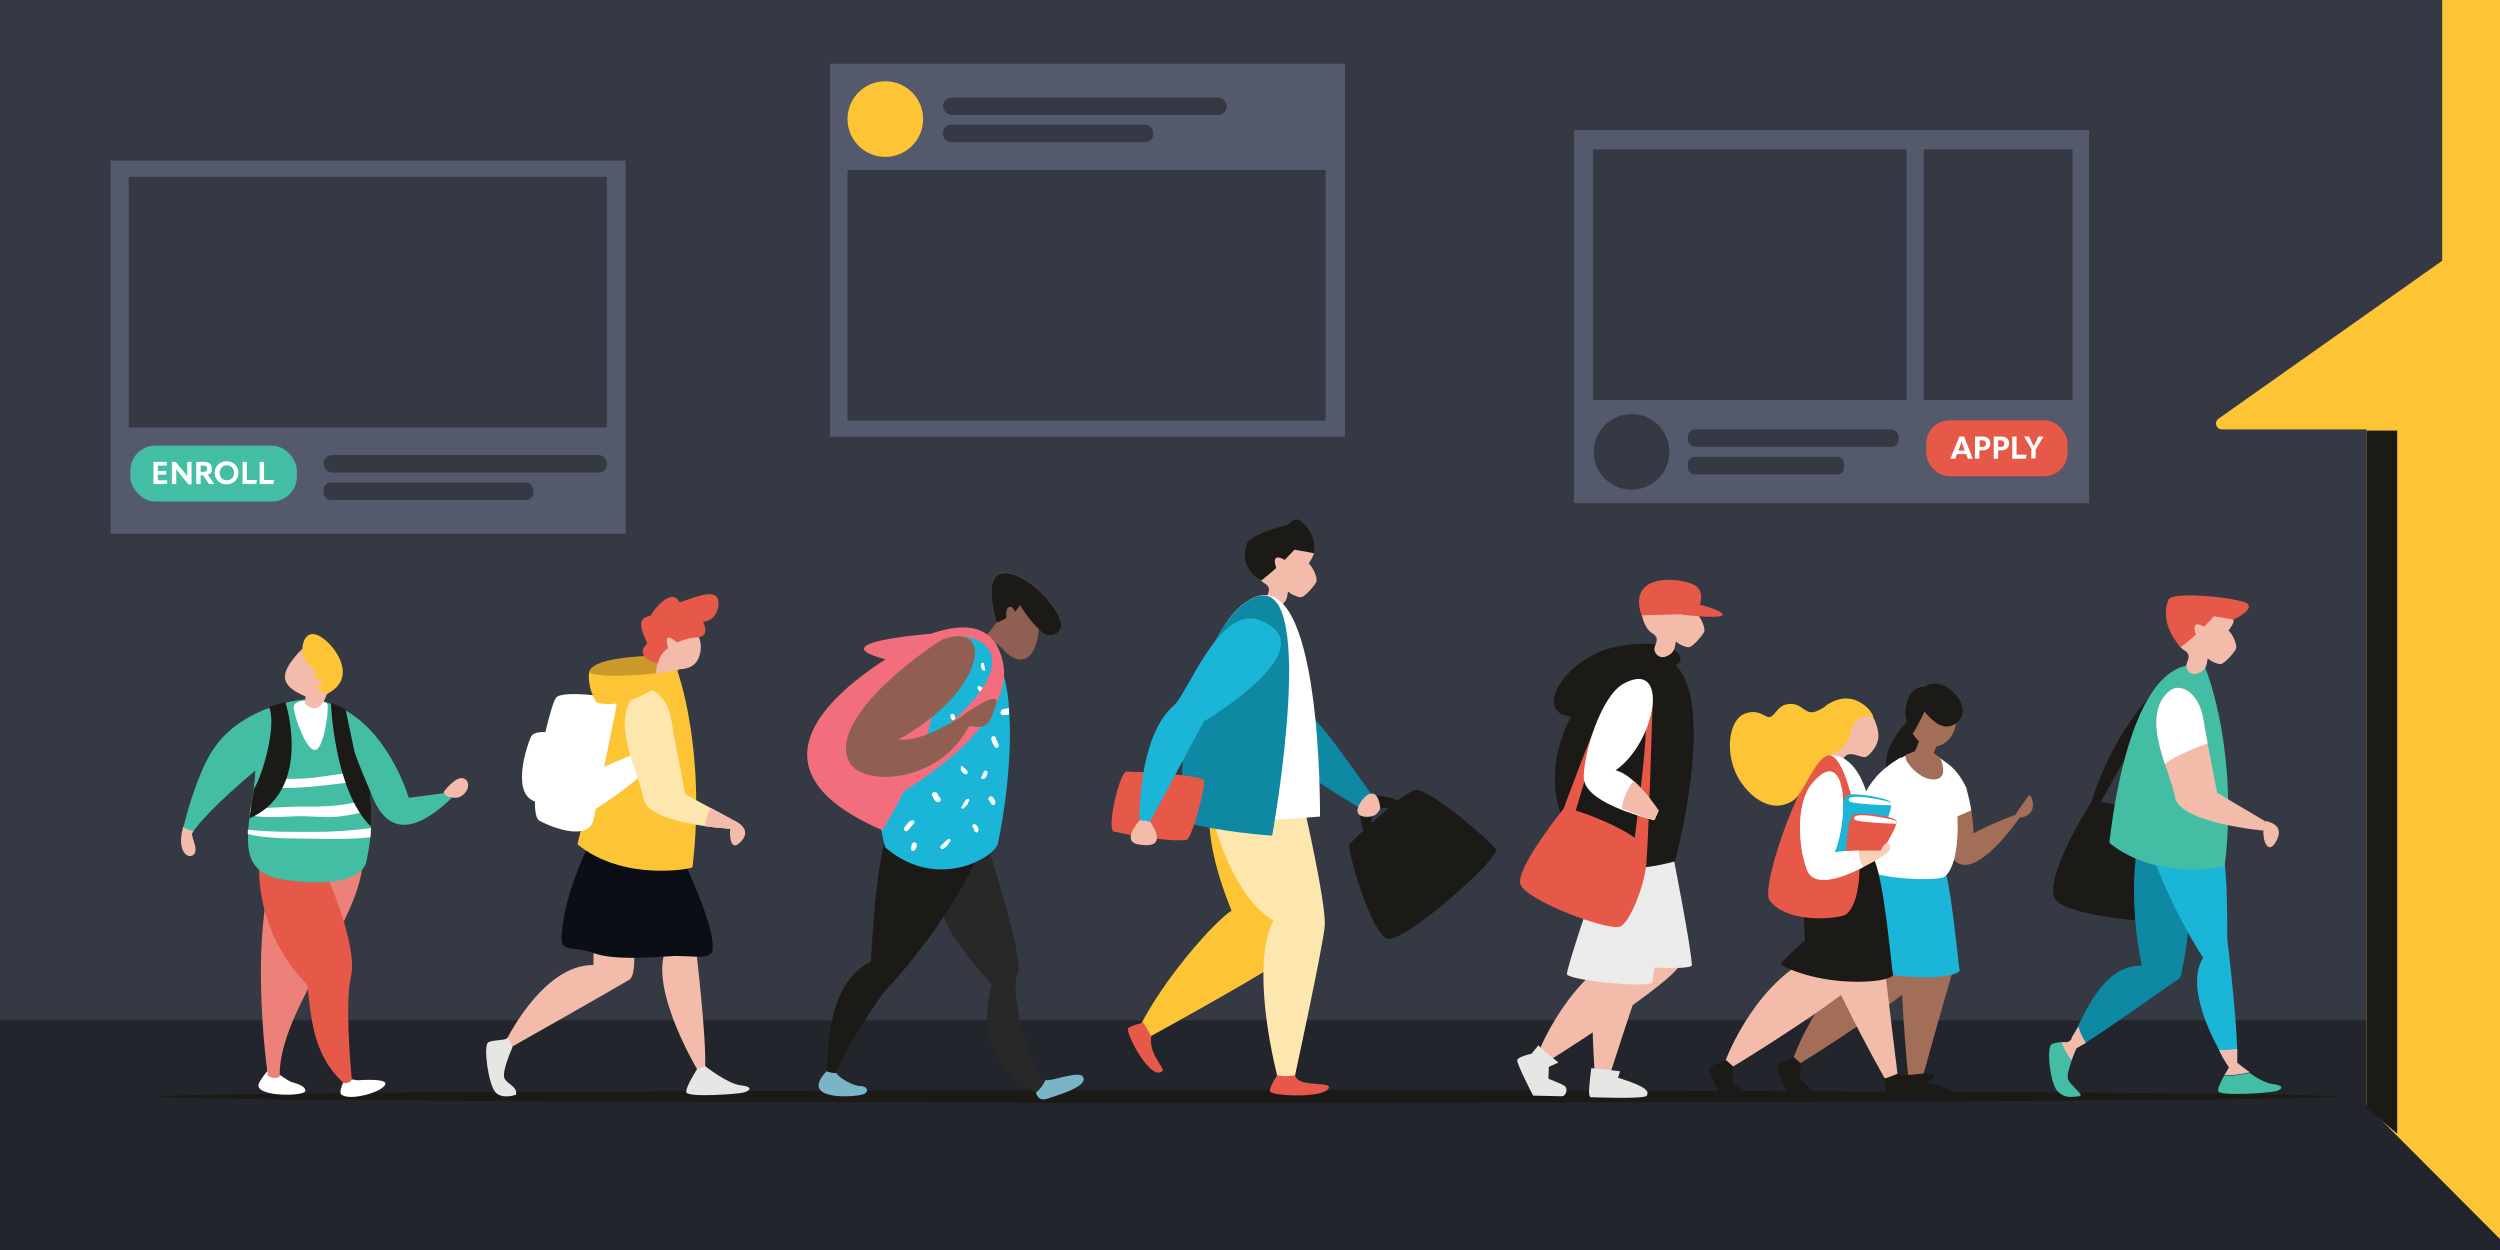 <?xml version="1.0" encoding="UTF-8"?>
<svg xmlns="http://www.w3.org/2000/svg" id="Layer_1" data-name="Layer 1" version="1.1" viewBox="0 0 800 400">
  <defs>
    <style>
      .cls-1 {
        fill: #e65847;
      }

      .cls-1, .cls-2, .cls-3, .cls-4, .cls-5, .cls-6, .cls-7, .cls-8, .cls-9, .cls-10, .cls-11, .cls-12, .cls-13, .cls-14, .cls-15, .cls-16, .cls-17, .cls-18, .cls-19, .cls-20, .cls-21, .cls-22, .cls-23, .cls-24 {
        stroke-width: 0px;
      }

      .cls-2 {
        fill: #cc992b;
      }

      .cls-3 {
        fill: #0a76a7;
      }

      .cls-4 {
        fill: #915f51;
      }

      .cls-5 {
        fill: #fcd0b7;
      }

      .cls-6 {
        fill: #a26e57;
      }

      .cls-7 {
        fill: #22252b;
      }

      .cls-8 {
        fill: #545a6b;
      }

      .cls-9 {
        fill: #0f89a3;
      }

      .cls-10 {
        fill: #ec817a;
      }

      .cls-11 {
        fill: #fdc536;
      }

      .cls-12 {
        fill: #fde7ae;
      }

      .cls-13 {
        fill: #7ab4c7;
      }

      .cls-14 {
        fill: #f26e7d;
      }

      .cls-15 {
        fill: #282828;
      }

      .cls-16 {
        fill: #f2bbaa;
      }

      .cls-17 {
        fill: #43bda4;
      }

      .cls-18 {
        fill: #343944;
      }

      .cls-19 {
        fill: #1b1a17;
      }

      .cls-20 {
        fill: #ebebeb;
      }

      .cls-21 {
        fill: #1ab5d7;
      }

      .cls-22 {
        fill: #fff;
      }

      .cls-23 {
        fill: #e6e6e5;
      }

      .cls-24 {
        fill: #0c0e16;
      }
    </style>
  </defs>
  <rect class="cls-18" x="-1.9" y="-1.7" width="803.6" height="403.5"></rect>
  <rect class="cls-7" x="-2.4" y="326.5" width="806.5" height="74.8"></rect>
  <ellipse class="cls-19" cx="399.2" cy="350.9" rx="348" ry="2"></ellipse>
  <g>
    <path class="cls-16" d="M526.1,256.8s12.2,46,11.6,51.4c-.6,5.4-43.1,31.9-43.1,31.9l-2.7-2.4s10.1-27.2,31.4-34.6c-13.3-21.3-17.7-49.3-17.7-49.3l20.5,3Z"></path>
    <path class="cls-16" d="M514.2,247.1s-7.4,40.5-3.9,96.5c1,1.6,4.8.5,4.8.5,0,0,6.6-20.7,12.3-37,4.8-4.8,4-17.8,5.5-35.8-.5-23.4-4.4-20.7-18.7-24.2Z"></path>
    <path class="cls-20" d="M534.6,269.8s6.8,34.1,6.8,39.3c-3.3,1.5-18.5,0-18.5,0,0,0,8.6-36.7,11.7-39.3Z"></path>
    <path class="cls-20" d="M512,278.4s-10.6,30.7-10.6,33.4c1.5,2,23.9,4.2,27.2,2.8,1.3-4.6,4-39.1,4-39.1l-20.6,2.9Z"></path>
    <path class="cls-19" d="M520.7,211.1c-15.6,5.6-37.8,41.9-9.7,65.5,11.5,3.3,25-1,25-1,0,0,20.9-77.5-15.3-64.5Z"></path>
    <path class="cls-1" d="M500.4,258.7s-15.4,19.1-13.9,24.2c1.5,5.1,27.9,15.1,31.9,13.6,4-1.5,10.3-19.8,8.1-25-2.2-5.1-22.8-13.2-26.1-12.8Z"></path>
    <path class="cls-19" d="M536.3,212.9s-8.8-1.7-13.4,0c-4.6,1.7-17.3,16.6-20.4,16.3-12.3-1.1-1.5-19.3,15.4-22.4,16.9-3.1,23,3.5,18.4,6.1Z"></path>
    <path class="cls-23" d="M508.9,351.1s17.6.7,18.1-.5c.5-1.2,0-1.5-.6-2.1-2.2-1.9-11.2-4.4-11.2-4.4l-4.8-.5s-2.9,5.5-1.5,7.5Z"></path>
    <path class="cls-23" d="M493,336.7l2.7,2.4-.2,6.1s4.5,1.7,5.3,2.4c1.1,1.1.1,3.2-.9,3.2s-9.3-.2-9.3-.2c0,0-5.1-9.8-5.1-11.3s7.6-2.7,7.6-2.7Z"></path>
    <path class="cls-23" d="M492.3,334.5l-2.3,2.8,5.4,4.2,3.3-1.5s-5.4-4.2-6.4-5.5Z"></path>
    <path class="cls-23" d="M509.2,341.9s-.9,6.5-.6,7.8c4.6-.7,9.2-4.9,9.2-4.9l.6-2-9.2-1Z"></path>
    <path class="cls-1" d="M500.4,258.7s10.3-28.3,11.9-29.4c1.6-1.1-8.4,31.1-8.4,31.1l-3.5-1.7Z"></path>
    <path class="cls-1" d="M528.9,223.4s-1.5,49.1-2,50.9c-2.8-2.2-4-4.4-4-4.4,0,0,4-31.1,3.7-36-.4-4.9,2.3-10.5,2.3-10.5Z"></path>
    <path class="cls-22" d="M529.7,261.6c.4-.7.7-1.5,1-2.2-2.3-3.4-8.3-11.6-13.7-12.9,13-9.1,17.5-35.9,2.5-27.7-7.1,3.9-12.7,22-12.7,29.9s18.1,12.5,22.5,13.8c.2-.3.3-.5.5-.8Z"></path>
    <path class="cls-16" d="M522.8,249.9c-2,2.4-3.4,5.6-3.9,8.8,4.3,1.8,8.5,3.1,10.4,3.7.2-.3.3-.5.5-.8.4-.7.7-1.5,1-2.2-1.5-2.2-4.5-6.3-7.9-9.4Z"></path>
    <path class="cls-16" d="M525.3,196.2s.6,4.8,3.5,6.5c2.8,1.7.4,3.7.6,5.2.1,1.3,1.8,3.5,4.7,1.7,2.9-1.7,1.5-5.2,2.6-4,.3.4,2.6,1.6,3.7,1.5,1.3,0,4.8-4.2,5-5.1.2-1.3-1-4.2-2.4-5.6-1.4-1.4-17.6-1-17.6-.2Z"></path>
    <path class="cls-1" d="M525.3,196.9l17.6-.5s3.4-6.4-.2-8.9c-3.7-2.6-22.3-5-17.4,9.4Z"></path>
    <path class="cls-1" d="M544,193.5s8.3,2.1,7.1,3.4c-1.2,1.2-13-.2-13-.2l5.9-3.1Z"></path>
  </g>
  <g>
    <path class="cls-6" d="M649.2,254.6c-2,2.8-4.2,5.7-4.2,6.1-2.1.8-8.5,3.2-13.5,6,0-3.7-.9-10.2-2.3-14.3-.2-.6-.6,0-.6,0h-12.7c-.3,7.7,4.8,18.1,9.5,22.9,6.7,6.9,20.2-12.7,20.9-13.7,6.7-.5,3.7-8.2,2.8-7Z"></path>
    <path class="cls-22" d="M630.8,259.4c-.4-2.5-1-5.1-1.6-7.1-.2-.6-1.8-1.7-1.8-1.7l-11.4,1.7c-.2,3.8,1,8.2,2.8,12.3,4-1.9,8-3.6,12.1-5.3Z"></path>
    <path class="cls-6" d="M599.4,277.3c2.7,7.7.8,18.3,5.5,25.9-21.4,7.4-30.9,35.1-30.9,35.1l2.2,1.9s42.5-26.5,43.1-31.9c.3-2.8-2.8-16.5-5.9-29l-13.9-2.1Z"></path>
    <path class="cls-6" d="M608.3,308.3c.3,10.8,1,23,2.3,35.7,1.1,1.6,4.9-.2,4.9-.2,0,0,5.3-19.3,10.1-35.5h-17.4Z"></path>
    <path class="cls-21" d="M597.6,271.5c.4,3.5.7,18.9,1.3,28,0,0-8.1,7.2-7.8,7.8,13,7.1,33.6,6.2,36,3.4-.7-3.7-2.6-28.3-5.9-36.7l-23.6-2.6Z"></path>
    <path class="cls-19" d="M610.2,351.1s15.3,0,15.6-1.1c.4-1.1-8.5-3.4-9.1-3.9-2-1.6-1.4-1.3-1.4-1.3l-4.2-.2s-2.3,4.9-1,6.5Z"></path>
    <path class="cls-22" d="M621.6,280.8c-2,.9-26.8,1.6-31.2-7.3-2.5-5,18.4-37,25.4-34.3,3.2,1.2,9.3,12.4,9.3,12.4,2.3,10.1,2,26.7-3.5,29.3Z"></path>
    <path class="cls-16" d="M596.3,225.8c-15.2-5.7-12.2,8.4-12.2,8.4,0,0,1.7,2.3,4.2,4.5l-4.6,2.8s4.3,1.2,6.1,1.5c1.6-3.6,5.6-.2,7.3-.8.7-.2,4.2-3.4,4-7-.2-3.9-2.9-8.7-4.8-9.4Z"></path>
    <path class="cls-19" d="M608.8,253.1c.5.4,1,.6,1.5.9h6.2c3.3-3.8-.9-19.6-5.5-23.8,0,0-15.2,14-2.2,22.9Z"></path>
    <path class="cls-3" d="M614.4,252.3h8.4c0-2.1.2-6.3-.5-8.7l-3.9-2.7c-.4-.1-.8-.2-1.3-.3l-2.4.8-3.5,1.1s0,0,0,0c0,0-.2.1-.5.3,0-.1.2-.2.3-.3-.1,0-1.5.3-3.2,1,1.1.7,4.3,4.6,6.6,8.7Z"></path>
    <path class="cls-6" d="M612.1,234.7c1.3,2.5,3.6,4.2,6.3,4.3,4.1,0,7.5-3.8,7.6-8.6,0-4.8-3.2-8.8-7.4-8.9-2.1,0-3.9.9-5.3,2.5-1.4,1.6-2.3,3.7-2.3,6.2,0,1.7.4,3.2,1,4.6Z"></path>
    <path class="cls-19" d="M615.9,219.8c5.6-4.4,16.2,6.2,10.6,11.2-4.6,4.1-8.9-1.3-10.7-3.3-.2.7-3.3,6.7-3.7,7-4.3-4.6-2.6-15.3,3.8-14.9Z"></path>
    <path class="cls-22" d="M623.4,244.5h0s0,0,0,0c-.4-.3-.7-.6-1.1-.8-.4-.3-.8-.6-1.2-.9-1-.7-1.8-1.2-2.4-1.6-.1,0-.2-.1-.3-.2-.2-.1-.4-.3-.5-.3-.2-.1-.2-.1-.2-.1l-.5.2-2.4.8-2,.7v-1.7c.1,0,.1,0,.1,0,0,0,0,0,0,0-.3,0-1.5.5-3.1,1.2-.4.2-.9.4-1.3.7h0c-.8.4-1.6.9-2.5,1.5-2.7,1.9-5.4,4.7-5.9,8.5h.3l9,2.2,16.1-.3,1.4-1.9h2.5c-1.4-3.1-3.3-5.9-5.7-7.8Z"></path>
    <path class="cls-6" d="M609.7,241.6c.2.8.6,2.1,1.7,3.5,1,1.4,2.7,2.8,5.2,3.9.2-4.5-2.2-7.3-3.7-8.6,0,0,0,0,0,0-.3,0-1.5.5-3.1,1.2Z"></path>
    <path class="cls-16" d="M578.1,278.8c2.7,7.7.8,18.3,5.5,25.9-21.4,7.4-31.4,34.6-31.4,34.6l2.4,2s42.7-26,43.3-31.5c.3-2.8-2.8-16.5-5.9-29l-13.9-2.1Z"></path>
    <path class="cls-16" d="M601.5,293.9h-23.4c6,14.4,14.2,32,24.9,51,1.6,1,4.2-1.3,4.2-1.3,0,0-2.7-21.8-4.7-39.1.9-2.7.4-6.2-1.1-10.7Z"></path>
    <path class="cls-19" d="M576.3,272.9c.4,3.5.7,18.9,1.3,28,0,0-8.1,7.2-7.8,7.8,13,7.1,33.6,6.2,36,3.4-.7-3.7-2.6-28.3-5.9-36.7l-23.6-2.6Z"></path>
    <path class="cls-19" d="M605,351.5c1.9,0,14.6-6.3,14.2-7.3-.9-2.1-9,.9-11.9-.6-.4-.2,0,0,0,0l-4,1.5s-.4,6.5,1.7,6.5Z"></path>
    <path class="cls-19" d="M552.4,339.3l2.2,2-.2,5s2.5,2,3.1,2.6c.9.9,1.3,2,.5,2s-7.6-.2-7.6-.2c0,0-3.3-7.5-3.3-8.7s5.3-2.7,5.3-2.7Z"></path>
    <path class="cls-19" d="M574,338.4l2.2,2-.2,5s2.5,2,3.1,2.6c.9.9,1.3,2,.5,2s-7.6-.2-7.6-.2c0,0-3.3-7.5-3.3-8.7s5.3-2.7,5.3-2.7Z"></path>
    <path class="cls-22" d="M605.2,268c6.3-10.8,3.2-25.7,3.2-25.7-13.4,7.6-14.2,17.9-14.2,25.7h11.1Z"></path>
    <path class="cls-22" d="M585.7,241.7s14.2-2.4,14.2,33.8c0,0-5.6,2.7-9.8,1.5-.2-8.8-4.4-35.2-4.4-35.2Z"></path>
    <path class="cls-1" d="M590.8,292.6c-1.8,1.3-18.4,3.4-24.5-4.4-3.4-4.4,12-47.7,19.3-46.5,7.3,1.2,14.3,44.2,5.1,50.9Z"></path>
    <path class="cls-21" d="M605.2,257.7c-.3,4-6.2,16.5-6.2,16.5,0,0-11.6.4-12.8-1.3,0,0,2.6-17.6,5-18.5,2.4-.9,13.3,1,13.9,2.4,0,0,0,.1,0,.2,0,.2,0,.5,0,.8Z"></path>
    <path class="cls-1" d="M606.9,263c0,.2,0,.4-.1.6-.9,3.5-6.1,10.9-6.1,10.9,0,0-9.4.7-9.9-1.2-.1-.5.2-11.9,2.6-12.7,2.3-.7,12.7.5,13.5,2.1,0,0,0,.2,0,.2Z"></path>
    <path class="cls-22" d="M606.9,263c0,.2,0,.4-.1.6-2.3,0-12.9-.5-13.4-1.4-1.4-3,11.8-.1,12.8.3.3.1.5.2.7.4,0,0,0,.2,0,.2Z"></path>
    <path class="cls-22" d="M605.2,257.7c-2,0-13.1-.4-13.5-1.4-1.4-3,11.8-.1,12.8.3.3.1.5.2.7.4,0,.2,0,.5,0,.8Z"></path>
    <path class="cls-5" d="M604,269.5c-1.7,1.2-2,2.4-2.1,2.7-2.3,0-9.1-.2-14.8.5,4.7-11.4,3.8-35.1-7.2-22-5.3,6.2-4.5,20.5-1.6,27.8,3.6,8.9,23.5-4.2,24.5-4.8,3.8-2.2,1.2-4.1,1.2-4.1Z"></path>
    <path class="cls-22" d="M594.8,272.2c-2.5,0-5.2.2-7.7.5,4.7-11.4,3.8-35.1-7.2-22-5.3,6.2-4.5,20.5-1.6,27.8,2.3,5.7,11.5,2.3,17.9-1-.9-1.7-1.4-3.5-1.4-5.3Z"></path>
    <path class="cls-11" d="M584.1,226.1c-1.3.7-2.5,1.6-4,1.8-2.9.4-4-3.7-8.8-2.4-2.4.6-3.2,3.3-4.8,3.9-1.6.6-3.2-2.7-8-1.1-4.8,1.6-6.5,10.7-3.3,18.5,2.8,6.7,10.9,14.5,18.7,9.3,3-2,6.3-11.6,10-13.9,1.8-1.1,6.8-1,8.6-8.7.6-2.4,2.8-5.1,6.7-4,1.5.4-5.2-10.8-15.2-3.5Z"></path>
    <path class="cls-6" d="M621.1,242.7c-1-.7-1.8-1.2-2.4-1.6.1-.2.2-.5.3-.7,1.4-3.2,1.7-6.8,1.7-6.8l-5.4-1.6s-1,7.8-4.3,10.5c-.7.2-1.4-.9-1.4-.9,0,0,.3,1.4.4,1.7.5,1.2,4.8,6.6,9.3,6.1,3.5-.4,2.6-4.1,1.7-6.7Z"></path>
  </g>
  <g>
    <path class="cls-19" d="M696.6,214.1s-18.7,14.3-27.5,43c2.2,3.3,2.9,0,2.9,0l21.2-38.1,3.4-4.9Z"></path>
    <path class="cls-19" d="M669,257s-16.9,26.4-10.6,31.6c6.2,5.1,33.8,7,36,6.2,2.2-.7,4-27.9,4-27.9,0,0-22.8-12.5-29.4-9.9Z"></path>
    <path class="cls-17" d="M665.4,350.8c-3.8.5-5,.2-6.9-1.5-2.4-2.2-3.8-14.3-1.9-15.2.8-.4,2.1-.5,3.4-.7,0,0-.1,0-.2,0,.7,2.2,1.7,4.1,3.2,5.8-.9,2.5-1.7,5.2-1.2,6.2.9,2.1,5.2,5.1,3.7,5.3Z"></path>
    <path class="cls-9" d="M698.3,310.3c-.2,1.5-.6,2.7-1.3,3.1-2,1.2-20.2,14.3-29.3,20.1-1.1.7-2.1,1.3-2.9,1.8-.1,0-.2.1-.3.2-.4.8-1,2.3-1.5,3.8-1.4-1.6-2.4-3.6-3.2-5.8,0,0,.1,0,.2,0,.2,0,.3,0,.5,0,.2,0,.3,0,.5,0,.2,0,.3,0,.4,0,.1,0,.3,0,.4-.1.1,0,.2,0,.3-.1.1,0,.2-.1.3-.2,0,0,.2-.1.2-.2.1,0,.2-.2.3-.3,0,0,0-.1.1-.2,0-.2.1-.4.1-.7v.2c4-6.9,9.4-23.1,22.3-22.9-4.5-21.2-1.6-37.1-1.6-37.1,0,0,10.1-1.9,16.9,0,1.1,23.7-2.1,37.1-2.5,38.6Z"></path>
    <path class="cls-16" d="M667.7,333.6c-1.2.7-2.2,1.2-3,1.7-.1,0-.2.1-.3.2-.4.8-1,2.3-1.5,3.8-1.4-1.6-2.4-3.6-3.2-5.8,0,0,.1,0,.2,0,.2,0,.3,0,.5,0,.1,0,.3,0,.5,0,.2,0,.3,0,.4,0,.1,0,.3,0,.4-.1.1,0,.2,0,.3-.1.1,0,.2-.1.3-.2,0,0,.2-.1.2-.2.1,0,.2-.2.3-.3,0,0,0-.1.1-.2,0-.2.1-.4.1-.7v.2c.6-1,1.3-2.1,2.1-3.4.5,1.8,1.3,3.6,2.4,5.2,0,0,0,0,0,0Z"></path>
    <path class="cls-17" d="M728.2,349.2c-1.9.5-18.2,1.7-18.4-.1-.1-1,.9-3.1,1.9-4.8,2.8,0,5.5-.4,8.1-1,2.4,1.7,5.4,3.4,7.5,3.6,4.2.5,2.8,1.8.9,2.3Z"></path>
    <path class="cls-21" d="M712.5,342.9c.5-.8.8-1.3.8-1.3,0,0-.8-1.2-2-3.2,0,0-.1-.2-.1-.3,0-.1-.2-.3-.3-.5-.1-.2-.3-.5-.4-.8-.1-.3-.3-.5-.4-.8-4.1-7.6-10.2-21.4-5.1-29.5-10.9-17-16.8-34.4-16.8-34.4,0,0,16-1.1,22.9.4,1.9,4.9,1.6,27.7,1.6,27.7,0,0,2.8,22.7,3.2,35.4,0,1.7,0,3.2,0,4.5.5.4,1.6,1.3,3,2.3.2.2.4.3.7.5.1,0,.2.1.3.2-2.6.6-5.3,1-8.1,1,0-.1.1-.2.2-.3.1-.2.2-.4.3-.5s.2-.3.3-.5Z"></path>
    <path class="cls-16" d="M712.5,342.9c.5-.8.8-1.3.8-1.3,0,0-.8-1.2-2-3.2,0,0-.1-.2-.1-.3,0-.1-.2-.3-.3-.5-.1-.2-.3-.5-.4-.8-.1-.3-.3-.5-.4-.8,1.9,0,3.9,0,5.8-.4,0,1.7,0,3.2,0,4.5.5.4,1.6,1.3,3,2.3.2.2.4.3.7.5.1,0,.2.1.3.2-2.6.6-5.3,1-8.1,1,0-.1.1-.2.2-.3.1-.2.2-.4.3-.5s.2-.3.3-.5Z"></path>
    <path class="cls-17" d="M712.6,270.1c-.2,2.3-.4,4.6-.7,7,0,.5-22.1,4.8-36.9-7.4,0,0,.2-2.1.7-5.6,1.6-11.8,6.5-39.1,18-48.2,6.7-5.3,12-2.2,12-2.2,0,0,9.4,22.6,6.9,56.4Z"></path>
    <path class="cls-16" d="M694.6,220.8c3.1-2.3,9,.7,10.4,9,1.4,8.3,4.5,23.9,4.5,23.9l15.2,9-.3,3.1s-27-2.4-28.4-10.7-11.8-26.4-1.4-34.3Z"></path>
    <path class="cls-22" d="M706.1,237.9c0,0,.2,0,.3,0-.5-2.9-1-5.7-1.4-8-1.4-8.3-7.3-11.3-10.4-9-6.9,5.2-4.6,15-1.9,23.5,4.1-2.8,9-4.8,13.4-6.4Z"></path>
    <path class="cls-16" d="M695.5,201.6s.6,4.8,3.5,6.5c2.8,1.7.4,3.7.6,5.2.1,1.3,1.8,3.5,4.7,1.7,2.9-1.7,1.5-5.2,2.6-4,.3.4,2.6,1.6,3.7,1.5,1.3,0,4.8-4.2,5-5.1.2-1.3-1-4.2-2.4-5.6-1.4-1.4-17.6-1-17.6-.2Z"></path>
    <path class="cls-16" d="M713.1,201.8s2.1-2.7,1.6-3.4c-1.3-1.7-21.3-14.3-19.2,3.2,4.5,2.1,17.6.2,17.6.2Z"></path>
    <path class="cls-1" d="M697.9,207.1s-7.2-6.9-4-15.2c1.1-2.9,23.1-.6,25.3,1.3,2.2,2-4.5,5.1-4.5,5.1l-6.2-1.1s-4.4,5.1-10.5,9.8Z"></path>
    <path class="cls-16" d="M705.6,200.7s-5-3.3-2.8,2.7c2.3,0,2.8-2.7,2.8-2.7Z"></path>
    <path class="cls-16" d="M724.7,262.7s6.6.7,3.9,6.1c-2.7,5.4-4.6.1-4.3-3l.3-3.1Z"></path>
  </g>
  <g>
    <path class="cls-16" d="M401.2,180.2s.6,4.8,3.5,6.5c2.8,1.7.4,3.7.6,5.2.1,1.3,1.8,3.5,4.7,1.7,2.9-1.7,1.5-5.2,2.6-4,.3.4,2.6,1.6,3.7,1.5,1.3,0,4.8-4.2,5-5.1.2-1.3-1-4.2-2.4-5.6-1.4-1.4-17.6-1-17.6-.2Z"></path>
    <path class="cls-16" d="M418.8,180.4s1.7-2.7,1.6-3.4c0,0-21.3-14.3-19.2,3.2,4.5,2.1,17.6.2,17.6.2Z"></path>
    <path class="cls-19" d="M403.6,185.7s-7.6-3.5-4.5-11.9c.7-1.8,6.7-4.3,11.8-5.5,3-.7,3-4.1,6.6-.4,4.2,4.3,2.9,9.1,2.9,9.1l-6.2-1.1s-4.4,5.1-10.5,9.8Z"></path>
    <path class="cls-16" d="M411.3,179.3s-5-3.3-2.8,2.7c2.3,0,2.8-2.7,2.8-2.7Z"></path>
    <path class="cls-11" d="M389.3,250.3s-7.7,10.5,4.8,41.1c-5.3,3.3-22,22-29.7,37.8l2.9,2.9s45.4-24.9,46.9-27.7c1.4-2.9-1.4-27.7-1.4-27.7l-23.4-26.3Z"></path>
    <path class="cls-12" d="M386.5,255.5s5.7,30,21,39.1c-5.1,9.2-3.7,29.7,1.2,49.6,2.9,1.9,5.7,0,5.7,0,0,0,8.8-40.6,9.5-47.7.7-7-7.3-41.4-7.3-41.4l-30.1.5Z"></path>
    <path class="cls-9" d="M408.4,199.6s9.7,28,13.5,31.9c3.8,3.8,18.8,25.3,18.8,25.3l-2.9,3.3s-27.1-15.5-29.9-21.8c-2.9-6.2-4.8-34.4.5-38.8Z"></path>
    <path class="cls-22" d="M399.9,191.9c-15.4,8.9-21.5,45.9-18.2,68.9,11.5,3.3,40.7.5,40.7.5,0,0,.8-82.8-22.5-69.4Z"></path>
    <path class="cls-9" d="M399.9,191.9c-15.4,8.9-24.4,48.1-21.1,71.1,11.5,3.3,28.3,4.4,28.3,4.4,0,0,16.1-88.9-7.2-75.5Z"></path>
    <path class="cls-19" d="M431.7,270.2s17.1-17,21.4-17.4c4.3-.5,24,16.4,25.6,19,1.6,2.6-30.1,30.8-35,28.5-4.9-2.3-12.1-26.1-12-30.1Z"></path>
    <path class="cls-1" d="M356.4,266.1s17.3,3.7,23.5,2.6c2.4-2.9,5.5-16.5,5.5-18.7s-23.1-3.1-25-3.1-6.4,17.6-4,19.3Z"></path>
    <path class="cls-21" d="M403,198.4c-12.8-4.8-23.1,23.8-27.3,27.3-11.6,9.8-11.1,36.8-11.1,36.8l3.4.5,17.2-32.1s40.6-24,17.7-32.5Z"></path>
    <path class="cls-16" d="M364.7,262.5s-6.2,6.7-.4,7.7c9.2,1.7,5.3-5.1,3.8-7.2-1.6-.5-3.4-.5-3.4-.5Z"></path>
    <path class="cls-19" d="M436.8,267.2s-7.8-18.1,10.9-10.9c-.7,2.4.6,2.6-.7,2.4-1.3-.2-9.2-1.7-8,5.8-.6,3.1-2.1,2.7-2.1,2.7Z"></path>
    <path class="cls-16" d="M441.7,258.6s-.7,2.2-2.7,2.6c-2,.5-5.5.2-4.4-2.9,1.1-3.1,6.1-8.2,7.1.3Z"></path>
    <path class="cls-1" d="M408.7,344.1s-2.6,3.7-2.3,5.1c.2,1.5,16.2,2.3,18.6-.7,2.2-2.8-9.8-.2-10.5-4.4-4.2.6-5.7,0-5.7,0Z"></path>
    <path class="cls-1" d="M365.8,327.3s-3.7.7-4.8,1.7,7,17.1,10.9,13.8c1.3-.8-4.4-5.1-3.5-11.2l-2.5-4.3Z"></path>
  </g>
  <g>
    <path class="cls-16" d="M222.4,300.9s3.9,32.1,3.2,41.3h-2.5s-17.8-29.8-8.5-40.8c5.5-.7,7.8-.5,7.8-.5Z"></path>
    <path class="cls-16" d="M202.6,300.4s1.4,11.5-1.2,13.1c-2.5,1.6-38.7,22.1-38.7,22.1l-1.4-1.4s12-25.6,28.6-25.4c0-5.1.2-7.6.2-7.6l12.5-.9Z"></path>
    <path class="cls-24" d="M188.5,270.2s-8.3,16.2-8.8,29.9c-.2,4.7,4,2.6,10.3,4.9,6.2,2.3,18.4,1.4,24.4,1,6-.5,13,1.5,13.6-1.8,1.2-7.2-9.5-29.3-9.5-29.3l-30-4.6Z"></path>
    <path class="cls-23" d="M225.7,341.2s7.2,5.7,11.4,6.1c4.2.5,2.8,1.8.9,2.3-1.8.5-18.1,1.7-18.4-.1-.2-1.8,3.5-7.4,3.5-7.4l2.6-1Z"></path>
    <path class="cls-23" d="M162.6,331.9c-.5,1.2-4.4.7-6.3,1.6-1.8.9,0,13.7,2.3,16.1,2.3,2.3,6.5.7,6.5.7.6-2.6-2.7-3.2-3.7-5.3-.9-2.1,2.6-9.9,2.6-9.9l-1.5-3.1Z"></path>
    <path class="cls-11" d="M184.8,270.2s12.2-54,19.8-57.9c7.6-3.9,12.2,2.5,12.2,2.5,0,0,9.2,25.1,4.8,62.7,0,.5-22.1,4.8-36.9-7.4Z"></path>
    <path class="cls-22" d="M197.8,223.4s-6.4,31.4-7.8,38.6c-1.4,7.2-12.5,3.2-17.3.7-4.8-2.5,3.1-36.7,5.2-39.4,2.1-2.8,19.9.2,19.9.2Z"></path>
    <path class="cls-22" d="M175.3,234.3c-.7,0-4.4-.5-5.4,1.5-1,2-7.3,19.8,2.7,21,4.4-9.8,2.7-22.5,2.7-22.5Z"></path>
    <path class="cls-22" d="M189.6,259.5s16.7-10.3,19.8-16.5c-1.5-2.4-3.9-2.8-3.9-2.8l-17.1,7.2,1.1,12.1Z"></path>
    <path class="cls-12" d="M204.4,221.3c3.1-2.3,9,.7,10.4,9,1.4,8.3,4.5,23.9,4.5,23.9l14.7,7.9-.3,3.1s-26.4-1.4-27.8-9.7c-1.4-8.3-11.8-26.4-1.4-34.3Z"></path>
    <path class="cls-11" d="M188.6,214.8s-1.1,4.2,2.2,9.9c5.1,2,16.1-.6,26.6-10.6-4.7-1.6-28.8.7-28.8.7Z"></path>
    <path class="cls-2" d="M210.7,209.8s-20.5,0-22.1,5c-.7,2.2,19.6,1.8,28.8-.7l-6.8-4.3Z"></path>
    <path class="cls-16" d="M210.4,212.3s-2.5-16.1,5.3-14.3c7.8,1.8,9.9,7.8,7.8,12.7-2.1,4.8-8.8,3.2-8.8,3.2l-4.4-1.6Z"></path>
    <path class="cls-1" d="M210.4,212.3s-7.9-1.8-3.3-6.4c-1.5-3.7-3.9-8.1,1-8.8,1.7-2.9,7.1-9.1,9.3-4.4,2.9-.5,12.5-5.6,12.5.2s-4.9,6.1-4.9,6.1c0,0,2.2,4.2-1.2,4.9-4.2,0-12.2,2.6-13.3,8.4Z"></path>
    <path class="cls-16" d="M217.2,206.1s-5.6-5.5-3.3,1.5c1.7.7,3.3-1.5,3.3-1.5Z"></path>
    <path class="cls-16" d="M210.4,212.3s-.6,1.8-.4,3.3c.5,0,6.9-1.1,7.8-1.6-1.5-1.6-7.4-1.7-7.4-1.7Z"></path>
    <path class="cls-16" d="M234,262.1l-6.6-3.6c-1,1.8-1.5,3.8-1.8,5.9,4.6.6,8.1.8,8.1.8-.3,1.3-.2,8.3,3.6,3.9,3.9-4.4-3.3-7-3.3-7Z"></path>
  </g>
  <g>
    <path class="cls-4" d="M339.1,201.8c-2.5,2.8-4.9,1.2-6.1.2h-.1c-.1-.2-.2-.4-.3-.5,0,0-.1-.1-.2-.2,0,0-.4,7.7-4.2,9.4-3.7,1.7-7.5-3.2-7.5-3.2l-5-4.2,3.3-4.2s-5.4-16.3,2.9-15.8c8.3.4,20.4,14.6,17.1,18.3Z"></path>
    <path class="cls-15" d="M331.5,349.6s0,0,0,.1c1.6-.9,2.7-2.3,3.6-4-.2,0-.4,0-.5,0,0,0,0,0-.1,0-5.7-4-11.5-29.3-8.9-33.9,2.6-4.6-10.9-45.3-10.9-45.3-7.4,2.1-14,18-13,25.3,1.1,7.4,13.5,20.7,15.6,23.2-5.6,21.3,6.5,29.8,14.1,34.7,0,0,0,0,0,0Z"></path>
    <path class="cls-19" d="M316.8,263.3s-5,21.8-31.7,51.8c-3.5,2.6-18.1,26.7-17.4,28.3,0,0,0,0,0,0,.8,1.6,5.4,4.1,7.5,4.1s3,1.5,1.6,2.4c-1.8,1.1-21.7,2.7-12.2-7.2,0,0,0,0,.1-.1.2-6.2-.1-28.1,13.9-34.8.5-2.6,1.4-44.9,10.7-52.8,9.3-7.9,26.6-13.2,27.5,8.2Z"></path>
    <path class="cls-21" d="M319.2,270.3c-.2.7-1.1,1.7-2.4,2.8-1.2,1-2.9,2-4.9,2.9-2.1.9-4.6,1.7-7.3,2-6.3.8-13.9-.5-21.3-6.8-.1-.5-.3-.9-.4-1.4-.3-1.2-.6-2.6-.8-4-.8-4.9-1.2-10.8-1-17.1.2-11.4,2-23.8,5.9-33,.5-1.2,1.1-2.4,1.6-3.5,1.9-3.5,4.2-6.3,6.9-8.1.8-.5,1.5-.9,2.4-1.2,0,0,.1,0,.1,0,.4-.1.7-.2,1.1-.4.4-.1.7-.2,1.1-.3,12.2-3.4,18.4,3.6,21.1,14.2t0,0c.8,3.2,1.4,6.7,1.6,10.3,0,.6.1,1.3.1,1.9,1.1,18.4-3.2,39.7-3.8,41.7Z"></path>
    <path class="cls-19" d="M339.1,201.8c-2.5,2.8-4.9,1.2-6.1.2h-.1c-.1-.2-.2-.4-.3-.5,0,0-.1-.1-.2-.2-2.7-2.6-4.8-5.7-6-7.7-2,3.8-7.4,5.6-7.4,5.6,0,0-5.4-16.3,2.9-15.8,8.3.4,20.4,14.6,17.1,18.3Z"></path>
    <path class="cls-4" d="M325.1,196.7s-.9-3.3-2.3-2.4c-1.5.9-.5,4.2-.5,4.2l2.8-1.7Z"></path>
    <path class="cls-13" d="M335.1,351.6s-2.8,1.2-3.6-2c1.4-1,2.5-2.8,3.1-4,1.7.6,10.5-3.1,11.9-1.1,2.2,3.2-8.9,6.2-11.4,7.1Z"></path>
    <path class="cls-13" d="M276.7,350c-1.8,1.1-21.7,2.7-12.2-7.2.7.3,1.8.6,3.2.6.8,1.6,5.4,4.1,7.5,4.1s3,1.5,1.6,2.4Z"></path>
    <path class="cls-22" d="M292.2,262.5c-.7-.2-1.2.4-1.7.9-.4.6-1,1-1.2,1.7-.2.8.9,1.2,1.3.6.2-.3.5-.6.8-1,.3-.3.5-.7.9-1,.5-.3.4-1-.2-1.2Z"></path>
    <path class="cls-22" d="M300.5,255c-.2-.3-.3-.7-.5-1.1-.2-.3-.6-.5-1-.4,0,0-.2,0-.2,0-.7.2-.8,1-.3,1.4.2.8.8,1.6,1.6,1.8.5.1,1-.3.9-.9,0-.4-.2-.6-.4-.9Z"></path>
    <path class="cls-22" d="M312.1,263.8c-.8-.4-1.3.6-.7,1.1.3.2.3.9.5,1.1.2.3.5.6.9.3.8-.7,0-2.2-.7-2.5Z"></path>
    <path class="cls-22" d="M303.5,268.4c-.4.3-.8.7-1.2,1.1-.4.4-.8.7-1.2,1.1-.5.4,0,1.3.6,1.1,1.1-.4,1.7-1.6,2.4-2.5.3-.4-.3-1-.7-.7Z"></path>
    <path class="cls-22" d="M315.9,247c0-.6-1-.5-1.1,0-.2.7-.7,1.2-.8,1.9,0,.3.3.4.5.4,1-.1,1.6-1.4,1.5-2.3Z"></path>
    <path class="cls-22" d="M309.5,246.7c-.2-.3-.5-.6-.7-.8-.1-.1-.2-.2-.4-.3,0,0-.1-.1-.2-.2,0,0,0,0,0,0,0-.4-.6-.4-.7,0,0,.1-.1.3-.1.5,0,.3.1.6.2.8.2.4.7.8,1.1,1,.2.1.5.1.7,0,0,0,.2-.1.2-.2.1-.2.1-.5,0-.7Z"></path>
    <path class="cls-22" d="M318.3,256c-.1-.3-.4-.5-.5-.8-.5-.9-2,0-1.4.8.3.5.6.8.8,1.3.3.5,1.2.4,1.3-.2,0-.4,0-.8-.2-1.2Z"></path>
    <path class="cls-22" d="M309.8,255.6c-.6,0-.9.5-1.1,1-.2.2-.4.4-.5.7-.2.3-.3.6-.5.9-.3.4.3.8.6.5.4-.3.8-.7,1.1-1.1.2-.2.4-.3.4-.5,0,0,.1-.4,0-.4.6-.2.5-1.2-.1-1.1Z"></path>
    <path class="cls-22" d="M319.2,237.3c-.1-.3-.4-.6-.5-1,0-.9-1.5-1-1.5,0,0,.9.6,1.9,1.1,2.7.3.5,1.3.4,1.3-.3,0-.5-.2-.9-.5-1.4Z"></path>
    <path class="cls-22" d="M315.2,214.3c0-.3,0-.5-.1-.8,0-.3-.2-.6-.2-.9,0-.7-1-.7-1,0,0,.3,0,.7.1,1,0,.4.3.6.6.9.2.3.8.1.7-.3Z"></path>
    <path class="cls-22" d="M315.3,220.6c-.4-.5-1.2-.6-1.7-1-.4-.3-.9,0-.8.5.1.9,1.6,2.2,2.4,1.3.2-.2.3-.5,0-.7Z"></path>
    <path class="cls-22" d="M305.8,229.9c0-.1,0-.3-.1-.4,0-.1-.2-.3-.2-.4,0-.4-.3-.7-.7-.7s-.7.3-.7.7c0,.6.3,1.1.8,1.4.4.3,1-.2.9-.7Z"></path>
    <path class="cls-22" d="M323,228.6s0,0-.1,0c-.4.1-.8.2-1.2.2-.1,0-.2,0-.4,0-.4.2-1,0-1.1-.5,0-.4,0-.7.3-1.1.3-.3.7-.3,1.1-.4.4,0,.8-.2,1.2-.2,0,.6.1,1.3.1,1.9Z"></path>
    <path class="cls-22" d="M292.5,269.6c-.5,0-.8.4-.8.8,0,.6-.4,1.2,0,1.7.1.2.3.2.5.2.8-.1,1.2-1.3,1.2-2,0-.4-.4-.8-.8-.8Z"></path>
    <path class="cls-14" d="M298,202.8s-77.8,36-15.6,62.9c22.1-36.9,18.2-55.9,15.6-62.9Z"></path>
    <path class="cls-14" d="M298.5,207c6.7-8.9,42.8-.7-6.6,33.8-5.1,12.7-5.4,14.1-5.4,14.1,0,0,38.6-21.7,34.5-42.6-2.6-13.4-13.3-12.9-23-9.5-2.6,1.8-.4,3.9.6,4.2Z"></path>
    <path class="cls-4" d="M308.1,228.9s12.5-9.2,10.6-3.3-2.8,7.9-8.6,6.7c-3.5-.7-2-3.4-2-3.4Z"></path>
    <path class="cls-14" d="M298,202.8s-38.2,2.8-12.8,8.6c25.4,5.7,12.8-8.6,12.8-8.6Z"></path>
    <path class="cls-4" d="M301.8,204.6c-2.2.8-37.7,24.7-30,39.3,4.2,7.9,28.8,7,38.4-11.7.2-.2-1.6-3.5-1.6-3.5,0,0-13.4,9.1-21,7.9,27.8-15.4,30.8-38.1,14.2-32Z"></path>
  </g>
  <g>
    <path class="cls-22" d="M89.3,343.8s3.1,2.2,3.9,2.4c3.1.9,4.6,1.7,4.5,2.9-.1,1.8-16.4,2-14.9-2.3.2-.7,2.2-3.6,3.2-4.5,1.4-1.2,3.2,1.4,3.2,1.4Z"></path>
    <path class="cls-10" d="M115.8,271.9c3.4,19-26.9,50.1-26.3,72.7-2.5,1-3.8-.5-3.8-.5,0,0-7.2-49.4,4.4-73.1,19.3-4.8,24.6-5.3,25.7,1Z"></path>
    <path class="cls-1" d="M110.5,347.1c.6-.4,1.5-.9,2.1-1.2-.7-7.9-2.1-25.4-.3-33.4,2.4-10.4-8.3-34.4-10.7-38.3-2.4-3.9-18.1-4.5-18.1-4.5,0,0-5.3,24.9,14.8,45.4,1.3,9.5,1.4,22.7,12.2,31.9Z"></path>
    <path class="cls-17" d="M144.7,255.2c-4.6,4.5-9.7,8.1-14.3,8.7-1.2.1-2.4,0-3.5-.3-2.7-.8-5.1-3-7.1-7.2-.5-1-.9-2.2-1.4-3.5,0,0,0,0,0,0,0-.1,0-.2-.1-.3,0,0,0,0,0,.1.4,3.2.6,6.9.4,11,0,.4,0,.8,0,1.3,0,1-.1,2-.2,3-.3,2.6-.7,5.2-1.3,7.9-1,4.1-7.7,8.3-26.4,5.6-9.9-1.4-11.8-7.3-11.4-14.5,0-.5,0-1,0-1.4.1-1.2.3-2.4.4-3.6h0c0,0,0,0,0,0,0,0,0,0,0-.1,0-.3,0-.6.1-.8.1-.9.3-1.8.4-2.7.3-2,.7-3.9.9-5.9,0-.3,0-.7.1-1,0-.6.1-1.2.2-1.8.1-1,.2-2.1.2-3.1,0,0-15.2,12.5-20.1,19.8,0,0,0,.1,0,.2-.4-.1-.8-.3-1.2-.4-.6-.4-1.2-.7-1.9-.9,0-.3.2-.7.3-1,1.4-5.8,4.4-15.6,7.9-22,.4-.7.8-1.4,1.2-2,1.3-2,2.7-3.7,4.2-5.2,4.3-4.3,9.5-6.9,14.1-8.6,1.8-.7,3.6-1.2,5.2-1.6,4.3-1.1,7.3-1.2,7.3-1.2,0,0,.9,0,3.7.6,1.3.2,2.5.6,3.7,1,1.6.6,3.1,1.2,4.6,2.1,14.4,8.2,20.1,27.9,20.1,27.9l11.3-1.5s2.1,1.2,2.7,1.8Z"></path>
    <path class="cls-16" d="M61.7,266.2c0,0,.1-.2.2-.3-1.2-.2-2.3-.6-3.3-1.3-3,10.7,4.9,11.3,3.9,6.4-.5-2.6-1.5-3.8-.8-4.8Z"></path>
    <path class="cls-22" d="M98,224.2s-4.4-.2-4,2.6c.4,2.8,3.8,13,6.7,13.2,2.9.2,4.6-13,4.1-14.6-.6-1.7-6.8-1.1-6.8-1.1Z"></path>
    <path class="cls-16" d="M142,253.4s4.2-5.8,6.8-4.1c2.6,1.7-.2,6.8-4.1,5.9-2.7-.2-2.7-1.8-2.7-1.8Z"></path>
    <path class="cls-16" d="M104.2,208.9c-3.9-3.3-5.7-4-10.4,2-4.7,6-2.9,9,4,12l-.3,2.2s4.5,5,7.1-3c4.3-2.9,4.8-8.9-.3-13.1Z"></path>
    <path class="cls-11" d="M96.8,207.1c.1-1.7,1.4-6.3,6.2-3.1,4.8,3.2,11.5,13.3,1.5,18.1,0,0-5.5-2.1-3.4-6.7-.6-2.1-4.7-3-4.3-8.3Z"></path>
    <path class="cls-22" d="M114.5,345.7s-1.1-.2-1.9-.3c-.3.3-.3.6-.7.8-.8.4-1.2.4-2.1.3-.6,1.1-1.1,3.1-.7,3.6,2.3,2.5,13.3-.6,14.2-3.1.8-2.1-8.9-1.3-8.9-1.3Z"></path>
    <path class="cls-16" d="M100.4,217.1s6,.9.4,2.7c-1.3-1-.4-2.7-.4-2.7Z"></path>
    <path class="cls-22" d="M113.9,247c-4.3.6-8.6,1.2-13,1.8-5.4.7-10.7.3-16,.5-.5.8-.9,1.5-1.3,2.3,10.4,1.5,20.7-.5,31.1-1.5,3.1-.3.9-4-.7-3.1Z"></path>
    <path class="cls-22" d="M117.5,258.8c-1.4,1.4-4.5,1.8-6.4,2.1-4.3.9-8.7.5-13,.3-5.8-.2-12.4,1-18.2-.4.1-.9.3-1.8.4-2.7,1.1.2,2.2.5,3.2.5,4.3-.1,8.7-.5,13-.5,6.8.1,12.9-.1,19.5-1.9,1.5-.4,2.5,1.4,1.5,2.5Z"></path>
    <path class="cls-22" d="M118.7,264.9c0,1-.1,2-.2,3-5.9.7-12,.6-17.3.5-7-.2-15,.2-21.9-1.5,0-.5,0-1,0-1.4,7.2.8,14.7.7,21.9.7,5.9,0,11.7-.5,17.5-1.2Z"></path>
    <path class="cls-19" d="M79.8,261.7s0,0,0,.1c0,0,0,0,0,.1h0c20-8.8,12.1-35.5,11.5-37.3-1.6.4-3.3.9-5.2,1.6,2.5,5.7-1.9,21.5-4.8,26.2l-1.5,9.4Z"></path>
    <path class="cls-19" d="M118.3,252.7c.4,3.2.6,6.9.4,11,0,.2,0,.5-.1.7-11.7-11.5-12.7-39.4-12.7-39.4,0,0,0,0,.1,0,1.6.6,3.1,1.2,4.6,2.1l2.9,13.7c1.6,4.5,3.5,9,4.8,12Z"></path>
  </g>
  <polygon class="cls-11" points="805.6 402.1 757.3 353.7 757.3 131.2 805.6 131.2 805.6 402.1"></polygon>
  <rect class="cls-11" x="781.5" y="-3.2" width="23.9" height="138.9"></rect>
  <polygon class="cls-19" points="767.1 362.8 757.3 354.5 757.3 137.8 767.1 137.8 767.1 362.8"></polygon>
  <path class="cls-11" d="M793.2,137.4h-82.2c-1.8,0-2.6-2.3-1.1-3.4l71.8-50.7c.3-.2.7-.3,1.1-.3h10.4c1,0,1.9.8,1.9,1.9v50.7c0,1-.8,1.9-1.9,1.9Z"></path>
  <rect class="cls-8" x="35.4" y="51.4" width="164.8" height="119.4"></rect>
  <rect class="cls-8" x="503.7" y="41.6" width="164.8" height="119.4"></rect>
  <rect class="cls-8" x="265.6" y="20.4" width="164.8" height="119.4"></rect>
  <rect class="cls-18" x="41.2" y="56.6" width="153" height="80.2"></rect>
  <rect class="cls-17" x="41.7" y="142.6" width="53.3" height="17.9" rx="8" ry="8"></rect>
  <rect class="cls-18" x="103.5" y="145.6" width="90.8" height="5.6" rx="2.8" ry="2.8"></rect>
  <rect class="cls-18" x="103.5" y="154.4" width="67.2" height="5.6" rx="2.4" ry="2.4"></rect>
  <g>
    <path class="cls-22" d="M53.4,147.8v1.2c.1,0-2.9,0-2.9,0v1.7h2.7v1.2h-2.7v1.8h3v1.2h-4.4v-7.1h4.3Z"></path>
    <path class="cls-22" d="M54.9,147.8h1.3l2.5,3c.4.5.8.9,1.2,1.6h0c0-.6,0-1.1,0-1.8v-2.8h1.4v7.2h-1l-2.7-3.3c-.4-.5-.8-1-1.2-1.6h0c0,.6,0,1.1,0,1.8v3h-1.4v-7.1Z"></path>
    <path class="cls-22" d="M68.4,154.7v.2h-1.5l-1.9-2.8h-.8v2.8h-1.4v-7.1h2.4c1.7,0,2.6.7,2.6,2.2s-.5,1.6-1.3,1.9l2,2.9ZM64.2,151h.8c.9,0,1.3-.3,1.3-1s-.4-1-1.3-1h-.8v2Z"></path>
    <path class="cls-22" d="M68.7,151.3c0-2.1,1.6-3.7,3.8-3.7s3.8,1.6,3.8,3.7-1.6,3.7-3.8,3.7-3.8-1.6-3.8-3.7ZM74.9,151.3c0-1.4-1-2.4-2.3-2.4s-2.3,1-2.3,2.4,1,2.4,2.3,2.4,2.3-1,2.3-2.4Z"></path>
    <path class="cls-22" d="M79,147.8v5.8h3.2l-.2,1.3h-4.4v-7.1h1.4Z"></path>
    <path class="cls-22" d="M84.5,147.8v5.8h3.2l-.2,1.3h-4.4v-7.1h1.4Z"></path>
  </g>
  <circle class="cls-11" cx="283.3" cy="38.1" r="12.1"></circle>
  <rect class="cls-18" x="301.8" y="31.2" width="90.8" height="5.6" rx="2.8" ry="2.8"></rect>
  <rect class="cls-18" x="301.8" y="39.9" width="67.2" height="5.6" rx="2.4" ry="2.4"></rect>
  <rect class="cls-18" x="271.2" y="54.4" width="153" height="80.2"></rect>
  <rect class="cls-18" x="509.8" y="47.8" width="100.3" height="80.2"></rect>
  <rect class="cls-18" x="615.6" y="47.8" width="47.6" height="80.2"></rect>
  <circle class="cls-18" cx="522.1" cy="144.6" r="12.1"></circle>
  <rect class="cls-18" x="540.1" y="137.4" width="67.5" height="5.6" rx="2.4" ry="2.4"></rect>
  <rect class="cls-18" x="540.1" y="146.2" width="50" height="5.6" rx="2.1" ry="2.1"></rect>
  <rect class="cls-1" x="616.4" y="134.5" width="45.2" height="17.9" rx="7.4" ry="7.4"></rect>
  <g>
    <path class="cls-22" d="M629.1,145.3h-2.9l-.5,1.5h-1.6l2.9-7.1h1.5l2.8,7.1h-1.6l-.5-1.5ZM628.7,144.2l-.6-1.7c-.2-.4-.3-.9-.4-1.4h0c-.1.5-.3,1-.4,1.4l-.6,1.7h2.1Z"></path>
    <path class="cls-22" d="M632,139.7h2.3c1.7,0,2.6.8,2.6,2.2s-.9,2.2-2.5,2.2h-1v2.7h-1.4v-7.1ZM634.2,143c.9,0,1.3-.3,1.3-1s-.4-1.1-1.3-1.1h-.7v2.1h.7Z"></path>
    <path class="cls-22" d="M638,139.7h2.3c1.7,0,2.6.8,2.6,2.2s-.9,2.2-2.5,2.2h-1v2.7h-1.4v-7.1ZM640.1,143c.9,0,1.3-.3,1.3-1s-.4-1.1-1.3-1.1h-.7v2.1h.7Z"></path>
    <path class="cls-22" d="M645.3,139.7v5.8h3.2l-.2,1.3h-4.4v-7.1h1.4Z"></path>
    <path class="cls-22" d="M650.2,143.9l-2.5-4.2h1.6l.8,1.7.7,1.4h0c.2-.5.4-.9.7-1.4l.8-1.7h1.6l-2.5,4.2v2.8h-1.4v-2.8Z"></path>
  </g>
</svg>
